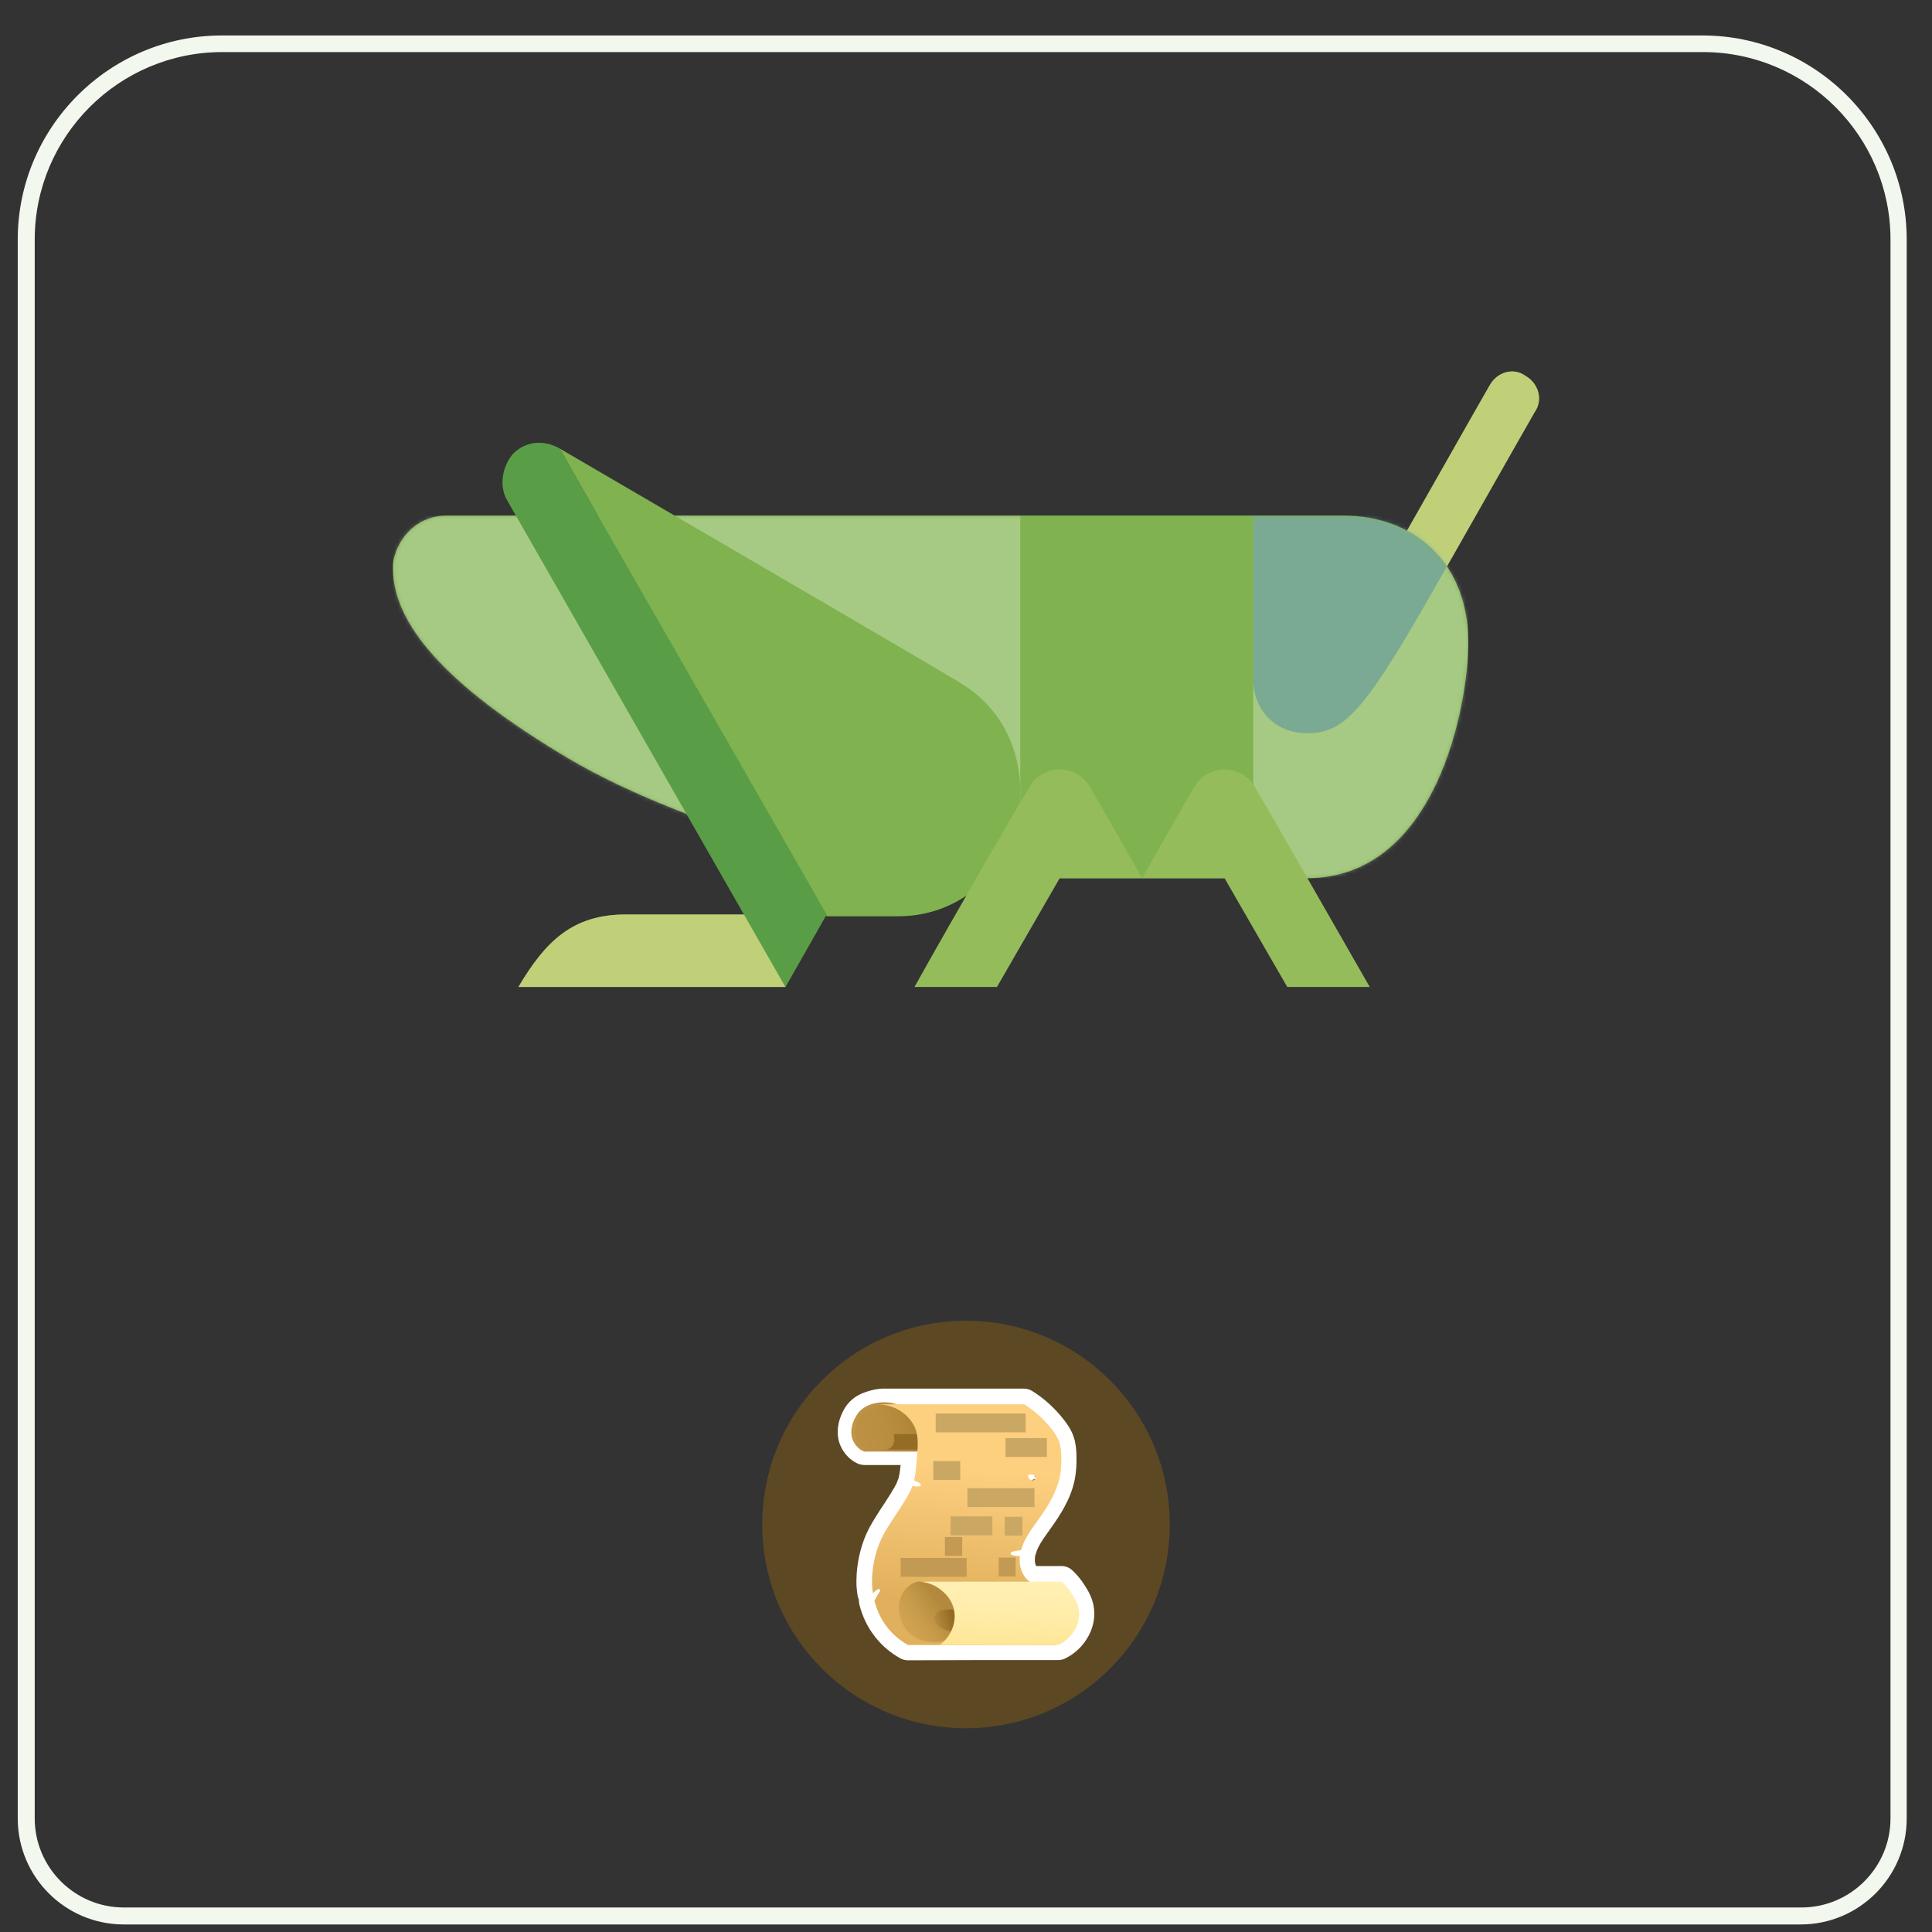 <svg width="512" height="512" viewBox="0 0 512 512" fill="none" xmlns="http://www.w3.org/2000/svg" xmlns:xlink="http://www.w3.org/1999/xlink">

<rect x="0" y="0" width="512" height="512" fill="#333333" stroke="none"/>

<path class="st0" d="M32.8,505.5h444.4c13,0,23.6-10.6,23.6-23.6V63.5c0-27.4-22.3-49.7-49.7-49.7H58.8c-27.4,0-49.7,22.3-49.7,49.7
	v418.4C9.2,494.9,19.8,505.5,32.8,505.5z" fill="none"/>
<path class="st0" d="M32.8,504.4h444.4c11.8,0,21.4-9.6,21.4-21.4v-18.3h2.2V64.6c0-27.4-22.3-49.7-49.7-49.7H58.8
	c-27.4,0-49.7,22.3-49.7,49.7v401.9h2.2V483C11.4,494.8,21,504.4,32.8,504.4z" fill="none"/>
<path class="st0" d="M32.8,504.4h444.4c11.8,0,21.4-9.6,21.4-21.4V262.5h2.2V64.6c0-27.4-22.3-49.7-49.7-49.7H58.8
	c-27.4,0-49.7,22.3-49.7,49.7v198.8h2.2V483C11.4,494.8,21,504.4,32.8,504.4z" fill="none"/>
<path class="st0" d="M32.8,505.5h156.4v-1.8h10.6v-0.4h110.4v0.4h13.2v1.8h153.8c13,0,23.6-10.6,23.6-23.6V63.5
	c0-27.4-22.3-49.7-49.7-49.7H58.8c-27.4,0-49.7,22.3-49.7,49.7v418.4C9.2,494.9,19.8,505.5,32.8,505.5z" fill="none"/>
<path class="st0" d="M32.8,505.5h116.6v-2.2h218.9v2.2h109c13,0,23.6-10.6,23.6-23.6V63.5c0-27.4-22.3-49.7-49.7-49.7H58.8
	c-27.4,0-49.7,22.3-49.7,49.7v418.4C9.2,494.9,19.8,505.5,32.8,505.5z" fill="none"/>
<path class="st1" d="M32.8,510h444.4c15.5,0,28.1-12.6,28.1-28.1V63.5c0-29.8-24.3-54.1-54.1-54.1H58.8C29,9.4,4.7,33.7,4.7,63.5
	v418.4C4.7,497.4,17.3,510,32.8,510z M9.2,63.5c0-27.4,22.3-49.7,49.7-49.7h392.4c27.4,0,49.7,22.3,49.7,49.7v418.4
	c0,13-10.6,23.6-23.6,23.6H32.8c-13,0-23.6-10.6-23.6-23.6V63.5z" fill="rgb(242.3, 247.4, 237.4)"/>
<g transform="translate(76, 0)">
<path d="M132.148 261.562H61.374C68.499 249.549 75.624 242.341 89.874 242.341C95.099 242.341 116.474 242.341 127.873 242.341L132.148 261.562Z" fill="#80B34F"/>
<path opacity="0.3" d="M132.148 261.562H61.374C68.499 249.549 75.624 242.341 89.874 242.341C95.099 242.341 116.474 242.341 127.873 242.341L132.148 261.562Z" fill="#F7D11A"/>
<path opacity="0.3" d="M132.148 261.562H61.374C68.499 249.549 75.624 242.341 89.874 242.341C95.099 242.341 116.474 242.341 127.873 242.341L132.148 261.562Z" fill="white"/>
<path d="M318.821 102.033C320.721 98.669 324.996 97.228 328.321 99.63C331.646 101.553 333.07 105.877 330.696 109.241C329.271 111.643 303.146 157.772 301.721 160.175C299.821 163.538 295.546 164.98 292.221 162.577C288.896 160.655 287.471 156.331 289.846 152.967C291.271 150.564 317.396 104.436 318.821 102.033Z" fill="#80B34F"/>
<path opacity="0.3" d="M318.821 102.033C320.721 98.669 324.996 97.228 328.321 99.63C331.646 101.553 333.07 105.877 330.696 109.241C329.271 111.643 303.146 157.772 301.721 160.175C299.821 163.538 295.546 164.98 292.221 162.577C288.896 160.655 287.471 156.331 289.846 152.967C291.271 150.564 317.396 104.436 318.821 102.033Z" fill="#F7D11A"/>
<path opacity="0.3" d="M318.821 102.033C320.721 98.669 324.996 97.228 328.321 99.63C331.646 101.553 333.07 105.877 330.696 109.241C329.271 111.643 303.146 157.772 301.721 160.175C299.821 163.538 295.546 164.98 292.221 162.577C288.896 160.655 287.471 156.331 289.846 152.967C291.271 150.564 317.396 104.436 318.821 102.033Z" fill="white"/>
<path d="M28.6 147.201C30.5 140.954 35.725 136.63 42.375 136.63C42.375 136.63 277.497 136.63 279.871 136.63C298.871 136.63 313.121 149.123 313.121 170.265C313.121 187.083 304.571 232.731 270.372 232.731C256.597 232.731 162.073 232.731 162.073 232.731C162.073 232.731 107.924 220.719 74.674 201.018C41.425 181.317 28.125 164.98 28.125 150.565C28.125 149.603 28.125 148.642 28.6 147.201Z" fill="#80B34F"/>
<mask id="mask0_488_9421" style="mask-type:alpha" maskUnits="userSpaceOnUse" x="28" y="136" width="286" height="97">
<path d="M28.6 147.201C30.5 140.954 35.725 136.63 42.375 136.63C42.375 136.63 277.497 136.63 279.871 136.63C298.871 136.63 313.121 149.123 313.121 170.265C313.121 187.083 304.571 232.731 270.372 232.731C256.597 232.731 162.073 232.731 162.073 232.731C162.073 232.731 107.924 220.719 74.674 201.018C41.425 181.317 28.125 164.98 28.125 150.565C28.125 149.603 28.125 148.642 28.6 147.201Z" fill="#80B34F"/>
</mask>
<g mask="url(#mask0_488_9421)">
<path opacity="0.3" d="M307.421 150.084C286.046 188.044 280.821 194.291 270.372 194.291C261.822 194.291 256.122 188.044 256.122 179.875C256.122 175.07 256.122 232.731 256.122 232.731H313.121V146.24L307.421 150.084Z" fill="white"/>
<path opacity="0.3" d="M194.373 136.63H28.125V232.731H194.373V136.63Z" fill="white"/>
<path opacity="0.5" d="M307.421 150.084C286.046 188.044 280.821 194.291 270.372 194.291C261.822 194.291 256.122 188.044 256.122 179.876C256.122 175.07 256.122 136.63 256.122 136.63H308.371L307.421 150.084Z" fill="#75A2D8"/>
</g>
<path d="M178.223 180.836C188.198 186.602 194.373 197.174 194.373 209.667C194.373 213.03 194.373 219.277 194.373 219.277C194.373 219.277 190.573 225.524 189.148 227.926C183.448 237.056 173.473 242.822 162.073 242.822C150.199 242.822 143.074 242.822 143.074 242.822C143.074 242.822 91.774 152.967 72.3 118.851C118.374 145.759 175.373 178.914 178.223 180.836Z" fill="#80B34F"/>
<path d="M58.524 132.786C56.149 128.942 57.099 123.657 59.949 120.293C63.274 116.929 68.024 116.449 72.299 118.851L143.073 242.342L132.148 261.562L58.524 132.786Z" fill="#80B34F"/>
<path opacity="0.3" d="M58.524 132.786C56.149 128.942 57.099 123.657 59.949 120.293C63.274 116.929 68.024 116.449 72.299 118.851L143.073 242.342L132.148 261.562L58.524 132.786Z" fill="#006838"/>
<path d="M188.197 261.562H166.348C176.798 242.822 196.272 209.186 196.747 208.706C198.172 205.823 201.497 203.901 204.822 203.901C208.147 203.901 211.472 205.823 212.897 208.706C213.372 209.186 226.672 232.731 226.672 232.731H204.822L188.197 261.562ZM286.996 261.562C275.121 240.9 257.072 209.186 256.597 208.706C255.172 205.823 251.847 203.901 248.522 203.901C245.197 203.901 241.872 205.823 240.447 208.706C239.972 209.186 226.672 232.731 226.672 232.731H248.522L265.146 261.562H286.996Z" fill="#80B34F"/>
<g opacity="0.3">
<path opacity="0.3" d="M188.197 261.562H166.348C176.798 242.822 196.272 209.186 196.747 208.706C198.172 205.823 201.497 203.901 204.822 203.901C208.147 203.901 211.472 205.823 212.897 208.706C213.372 209.186 226.672 232.731 226.672 232.731H204.822L188.197 261.562ZM286.996 261.562C275.121 240.9 257.072 209.186 256.597 208.706C255.172 205.823 251.847 203.901 248.522 203.901C245.197 203.901 241.872 205.823 240.447 208.706C239.972 209.186 226.672 232.731 226.672 232.731H248.522L265.146 261.562H286.996Z" fill="#F7D11A"/>
</g>
<g opacity="0.3">
<path opacity="0.3" d="M188.197 261.562H166.348C176.798 242.822 196.272 209.186 196.747 208.706C198.172 205.823 201.497 203.901 204.822 203.901C208.147 203.901 211.472 205.823 212.897 208.706C213.372 209.186 226.672 232.731 226.672 232.731H204.822L188.197 261.562ZM286.996 261.562C275.121 240.9 257.072 209.186 256.597 208.706C255.172 205.823 251.847 203.901 248.522 203.901C245.197 203.901 241.872 205.823 240.447 208.706C239.972 209.186 226.672 232.731 226.672 232.731H248.522L265.146 261.562H286.996Z" fill="white"/>
</g>
</g>
<path d="M310 404C310 433.823 285.823 458 256 458C226.177 458 202 433.823 202 404C202 374.177 226.177 350 256 350C285.823 350 310 374.177 310 404Z" fill="#BE7A00" fill-opacity="0.3"/>
<path d="M240.593 440C239.909 440 239.225 439.82 238.622 439.492C236.097 438.083 233.915 436.265 232.139 434.07C230.038 431.498 228.556 428.483 227.725 425.141C227.627 424.748 227.595 424.339 227.611 423.929C227.432 423.569 227.318 423.175 227.253 422.749C227.122 421.881 227.057 421.144 227.008 420.603C226.976 420.243 226.292 411.511 231.211 403.402C233.068 400.339 234.175 398.717 234.42 398.373C237.254 394.015 237.58 393.163 237.808 392.59L237.824 392.541C237.857 392.459 237.873 392.393 237.905 392.311V392.295C237.971 392.115 238.036 391.951 238.117 391.803C238.133 391.623 238.166 391.443 238.215 391.279C238.427 390.444 238.541 389.526 238.671 388.248H229.093C228.637 388.248 228.181 388.167 227.741 388.019H227.725C224.988 387.036 222.708 384.251 222.154 381.237C221.649 378.419 222.48 375.913 223.262 374.307L223.294 374.242C223.604 373.603 224.125 372.571 225.168 371.489C226.927 369.687 228.865 369.065 230.136 368.672C231.292 368.311 232.481 368.082 233.703 368H233.85C233.866 368 233.882 368 233.898 368C233.996 368 234.078 368 234.175 368H234.322H234.354H234.387H271.362C272.112 368 272.845 368.213 273.48 368.59C276.558 370.49 279.327 372.98 281.754 376.011C282.667 377.158 283.823 378.73 284.507 380.713C285.094 382.416 285.224 384.104 285.273 385.529C285.354 388.068 285.191 390.263 284.784 392.262C283.709 397.39 280.842 401.698 278.236 405.335L277.91 405.794C276.884 407.219 275.825 408.694 275.125 410.135C274.848 410.709 274.636 411.282 274.49 411.823C274.441 412.003 274.376 412.167 274.311 412.33C274.311 412.511 274.311 412.674 274.278 412.855C274.229 413.264 274.229 413.657 274.278 414.018C274.327 414.362 274.441 414.706 274.587 415.017H281.347C282.373 415.017 283.351 415.41 284.116 416.098C285.305 417.196 286.348 418.441 287.227 419.784C288.368 421.537 289.915 423.913 289.997 427.369C290.062 430.122 289.198 432.759 287.407 435.216C286.071 437.051 284.279 438.558 282.211 439.541C281.673 439.803 281.054 439.934 280.451 439.934H260.172L240.593 440ZM235.169 424.552C235.755 426.354 236.635 427.975 237.791 429.401C238.818 430.662 240.056 431.76 241.473 432.644L279.653 432.612C280.24 432.251 280.924 431.711 281.494 430.924C281.803 430.515 282.716 429.237 282.683 427.582C282.65 426.288 282.064 425.322 281.103 423.847C280.777 423.339 280.403 422.864 279.995 422.405H271.721L270.857 421.767C268.805 420.243 267.42 417.818 267.03 415.132C266.345 414.902 265.759 414.476 265.336 413.936L251.001 411.053L265.629 408.988C266.052 408.579 266.59 408.251 267.209 408.087C267.518 408.005 267.811 407.924 268.105 407.874C268.235 407.563 268.365 407.252 268.512 406.957C269.489 404.942 270.727 403.205 271.932 401.518L272.258 401.059C273.708 399.028 275.174 396.898 276.233 394.654L276.216 394.67L276.086 394.801L275.858 394.949C275.825 394.965 275.793 394.998 275.744 395.014L275.597 395.096C275.581 395.113 275.565 395.113 275.549 395.129C275.434 395.195 275.304 395.26 275.19 395.309C275.141 395.326 275.092 395.342 275.044 395.375C275.011 395.391 274.978 395.408 274.93 395.408L274.49 395.637H273.92C273.887 395.637 273.838 395.637 273.806 395.653C273.724 395.653 273.626 395.67 273.545 395.67H273.529C273.464 395.67 273.382 395.67 273.317 395.67H272.682L272.356 395.506L272.274 395.489C272.209 395.473 272.16 395.457 272.095 395.424L271.932 395.375L271.835 395.326C271.786 395.309 271.737 395.276 271.688 395.26C271.639 395.244 271.59 395.211 271.542 395.178C271.476 395.145 271.427 395.113 271.362 395.08C271.346 395.063 271.313 395.047 271.297 395.031L271.183 394.965L271.069 394.867L270.874 394.736L270.694 394.572C270.597 394.49 270.532 394.425 270.483 394.375C270.418 394.31 270.369 394.244 270.304 394.179L270.19 394.048C270.157 394.015 270.124 393.966 270.092 393.933L270.043 393.868C269.994 393.802 269.929 393.72 269.864 393.605C269.847 393.573 269.831 393.54 269.815 393.524C269.766 393.458 269.733 393.392 269.717 393.343L269.619 393.147C269.587 393.065 269.538 392.983 269.505 392.885L269.44 392.721C269.44 392.721 269.44 392.721 269.44 392.704C269.424 392.672 269.424 392.655 269.408 392.623C269.359 392.491 269.31 392.36 269.261 392.213L269.196 392L269.114 391.427V391.165C269.114 391.115 269.114 391.05 269.114 391.001C269.114 390.722 269.163 390.444 269.229 390.165L269.277 389.969L269.359 389.772C269.375 389.723 269.391 389.69 269.408 389.641L269.489 389.428L269.619 389.215C269.929 388.691 270.369 388.248 270.906 387.921L271.134 387.79L271.346 387.708C271.395 387.691 271.427 387.675 271.46 387.659L271.574 387.61L271.704 387.577C272.226 387.413 272.779 387.364 273.317 387.462C273.35 387.462 273.382 387.478 273.398 387.478C273.431 387.478 273.447 387.478 273.48 387.478H273.578C273.61 387.478 273.643 387.479 273.692 387.495L273.789 387.511C273.871 387.528 273.969 387.528 274.05 387.544L274.278 387.577C274.376 387.593 274.49 387.626 274.587 387.642C274.636 387.659 274.685 387.675 274.734 387.675C274.799 387.691 274.832 387.708 274.881 387.724L275.174 387.839L275.255 387.872C275.369 387.921 275.483 387.97 275.581 388.035C275.614 388.052 275.646 388.068 275.679 388.101C275.744 388.15 275.825 388.183 275.891 388.232L276.2 388.445L276.314 388.56L276.396 388.625L276.689 388.937L276.77 389.035L276.786 389.051L277.617 389.805V390.001L277.666 390.051V390.296C277.894 389.002 277.976 387.511 277.91 385.791C277.878 384.923 277.813 383.924 277.536 383.121C277.226 382.22 276.558 381.319 276.005 380.647C274.278 378.501 272.437 376.781 270.369 375.388H234.354H234.322C234.273 375.388 234.24 375.388 234.192 375.388H234.159C234.126 375.388 234.094 375.388 234.061 375.388C233.459 375.438 232.888 375.552 232.335 375.732C231.406 376.027 230.852 376.208 230.413 376.666C230.152 376.928 230.022 377.207 229.843 377.567L229.826 377.584C229.403 378.452 229.24 379.287 229.354 379.926C229.403 380.221 229.68 380.647 229.94 380.893H246.555L246.343 384.366C246.294 385.185 246.229 386.037 246.131 387.069C246.017 388.412 245.919 389.526 245.789 390.526C246.734 391.263 247.255 392.393 247.223 393.573L249.047 395.211L246.571 395.539C245.952 396.456 244.926 397.046 243.786 397.128C243.216 398.225 242.254 399.798 240.495 402.501L240.43 402.616C240.414 402.632 239.355 404.123 237.449 407.268C234.99 411.315 234.42 415.705 234.306 418.13C234.745 418.326 235.136 418.621 235.462 418.982L237.303 418.687L236.309 420.587C236.57 421.668 236.342 422.831 235.625 423.765L235.609 423.782C235.56 423.847 235.495 423.945 235.446 424.027C235.381 424.208 235.283 424.371 235.169 424.552ZM273.512 393.392V393.884C273.545 393.884 273.561 393.868 273.594 393.868V393.622L273.512 393.392ZM272.437 393.769L272.486 393.704L272.714 393.163L272.665 393.245L272.437 393.769ZM273.887 392.606L274.343 393.524C274.343 393.524 274.359 393.524 274.359 393.507L273.887 392.278L274.376 393.491C274.392 393.474 274.408 393.474 274.408 393.458L273.985 392.213L274.473 393.409C274.49 393.392 274.522 393.376 274.539 393.36L274.197 392.639L273.985 392.229L274.001 392.246L273.985 392.229L274.001 392.246L274.066 392.311L274.017 392.213L274.083 392.311L274.343 392.573L274.099 392.164L274.131 392.197L274.099 392.164L274.311 392.393L274.93 392.999C274.946 392.967 274.978 392.95 274.995 392.917L274.18 392.098L275.011 392.885C275.027 392.868 275.027 392.852 275.044 392.835L274.245 392.033L274.995 392.59L274.93 392.524L274.278 392.016L274.881 392.475L274.604 392.18L274.164 391.918H274.115L274.229 392.049L274.083 391.918L274.197 392.066L274.066 391.934L274.18 392.066L274.017 391.902L274.18 392.066L274.001 391.902H273.936L274.083 392.147L273.985 392.049L274.001 392.082L274.083 392.164L274.001 392.082L274.05 392.18L273.985 392.082L273.903 392L274.017 392.18L273.903 391.984L273.871 391.951L273.952 392.213L273.773 392.033L273.708 392.098V392.295L273.643 392.164L273.512 392.295V392.164V392.295L273.496 392.311L273.561 392.426V392.311L273.578 392.459L273.61 392.524L273.578 392.311L273.61 392.541L273.692 392.672V392.295L273.708 392.36V392.311L273.74 392.36L273.724 392.311L273.74 392.393L273.773 392.475L273.74 392.311L273.887 392.606ZM273.284 392.655V392.688V392.655ZM273.936 392L274.017 392.082L274.001 392.049L273.92 391.967L273.936 392ZM273.887 391.967L273.92 392L273.887 391.967ZM275.255 391.689H275.597C275.614 391.623 275.614 391.574 275.63 391.525H274.473L274.702 391.41H274.441L274.783 391.361H274.653L274.441 391.41L274.49 391.361H274.425H274.457H274.425L274.555 391.296L274.587 391.263H274.392L274.62 391.165H274.604L274.392 391.246L274.408 391.23H274.392L274.408 391.214L274.392 391.23L274.425 391.214L274.473 391.165L274.392 391.197L274.49 391.148H274.262L274.18 391.246H274.311L274.392 391.181L274.327 391.246H274.343L274.425 391.214L274.359 391.246H274.408L274.425 391.23L274.408 391.246H274.425L274.343 391.345H274.473H274.457H274.473L274.392 391.377L274.473 391.361L274.392 391.394H274.473H274.457H274.473L274.376 391.492L274.425 391.509H274.49H274.457L274.506 391.525L274.864 391.623L275.255 391.689ZM274.131 391.246L274.229 391.148L274.131 391.246ZM274.099 391.246L274.197 391.148H274.18L274.099 391.246ZM274.001 391.246H274.066L274.148 391.148H274.05L274.001 391.246ZM274.197 391.165L274.115 391.246L274.213 391.165H274.197ZM274.148 391.165L274.083 391.246L274.164 391.165H274.148ZM275.076 390.1L274.539 390.64L274.571 390.624L274.995 390.395L275.369 390.018C275.353 389.985 275.32 389.952 275.304 389.936L275.076 390.1ZM275.369 390.018L275.011 390.362L275.353 390.182L275.418 390.1C275.418 390.083 275.402 390.083 275.402 390.067C275.402 390.051 275.386 390.051 275.386 390.034C275.369 390.034 275.369 390.018 275.369 390.018ZM276.689 388.887C276.689 388.904 276.689 388.904 276.689 388.887V388.887Z" fill="white"/>
<path d="M243.867 384.186H229.126C227.709 383.678 226.455 382.007 226.194 380.532C225.917 379.058 226.292 377.502 226.96 376.158C226.992 376.093 227.481 375.11 228.132 374.389C230.478 371.817 236.244 371.145 239.974 373.897C242.124 375.487 242.955 377.731 243.281 378.632C244.144 381.024 244.014 383.121 243.867 384.186Z" fill="url(#paint0_linear_566_15840)" stroke="url(#paint1_linear_566_15840)" stroke-miterlimit="10"/>
<path d="M247.353 380.074H236.88C236.863 380.057 236.847 380.057 236.815 380.041C237.043 380.844 237.108 381.728 236.815 382.531C236.521 383.334 235.853 384.006 235.039 384.153H246.034C246.148 384.153 246.099 383.907 246.164 383.825C247.011 382.826 247.679 381.581 247.614 380.27C247.532 380.238 247.451 380.205 247.37 380.172C247.353 380.172 247.337 380.09 247.353 380.074Z" fill="#956C25"/>
<path d="M268.121 411.265C268.935 411.036 269.766 410.905 270.597 410.79C270.825 409.971 271.134 409.152 271.509 408.398C272.437 406.465 273.724 404.729 274.979 402.992C277.503 399.454 279.947 395.719 280.842 391.459C281.233 389.575 281.315 387.642 281.25 385.709C281.201 384.48 281.103 383.252 280.696 382.089C280.256 380.811 279.474 379.68 278.627 378.616C276.575 376.06 274.197 373.865 271.411 372.145H232.416C233.589 372.161 236.961 372.341 239.844 374.831C241.163 375.978 241.864 377.158 242.043 377.485C243.493 380.041 243.313 382.531 242.955 386.839C242.743 389.28 242.613 390.837 242.238 392.344C242.808 392.54 243.362 392.803 243.851 393.147C244.177 393.376 244.046 393.867 243.655 393.9C243.476 393.917 243.281 393.9 243.102 393.9C243.036 393.949 242.955 393.966 242.89 393.966C242.531 393.933 242.173 393.867 241.815 393.769C241.782 393.867 241.733 393.982 241.701 394.08C241.375 394.932 241.033 395.882 237.857 400.748C237.857 400.748 236.765 402.288 234.745 405.597C230.478 412.625 231.129 420.325 231.129 420.325C231.162 420.8 231.227 421.439 231.341 422.209C231.748 421.832 232.156 421.439 232.644 421.177C232.823 421.078 233.035 421.127 233.165 421.275C233.296 421.439 233.263 421.652 233.133 421.799C232.937 422.061 232.758 422.34 232.595 422.618C232.579 422.684 232.547 422.749 232.498 422.815C232.481 422.831 232.481 422.848 232.465 422.848C232.221 423.29 231.993 423.749 231.732 424.191C232.27 426.37 233.296 429.007 235.332 431.514C237.189 433.791 239.241 435.167 240.642 435.953C253.706 435.953 266.785 435.937 279.849 435.937C280.614 433.119 280.452 430.875 280.24 429.564C280.158 428.991 279.67 427.041 278.073 423.437C277.78 422.766 277.471 422.094 277.015 421.521C276.314 420.603 274.832 420.21 273.773 419.719C271.835 418.818 270.581 416.753 270.287 414.624C270.19 413.903 270.19 413.166 270.271 412.445C269.538 412.363 268.805 412.265 268.105 412.052C267.746 411.921 267.73 411.364 268.121 411.265ZM272.437 391.148C272.437 391.099 272.437 391.066 272.454 391.017C272.47 390.984 272.486 390.951 272.486 390.919C272.519 390.853 272.568 390.804 272.633 390.771C272.666 390.755 272.698 390.738 272.731 390.738C272.78 390.722 272.828 390.722 272.894 390.738C272.942 390.738 272.991 390.755 273.04 390.788C273.056 390.788 273.089 390.788 273.105 390.788C273.138 390.788 273.154 390.788 273.187 390.788C273.219 390.788 273.236 390.788 273.268 390.788C273.284 390.788 273.317 390.788 273.35 390.788C273.366 390.788 273.399 390.788 273.415 390.788C273.431 390.788 273.464 390.788 273.48 390.788C273.545 390.788 273.594 390.804 273.643 390.804C273.659 390.804 273.675 390.804 273.708 390.82C273.724 390.82 273.741 390.82 273.757 390.837C273.773 390.853 273.789 390.853 273.806 390.853C273.822 390.853 273.838 390.869 273.855 390.869C273.871 390.869 273.887 390.886 273.903 390.886C273.92 390.886 273.936 390.902 273.936 390.902C273.936 390.902 273.952 390.902 273.952 390.919C273.985 390.935 274.034 390.951 274.066 390.968C274.083 390.968 274.083 390.984 274.099 390.984C274.115 390.984 274.115 391.001 274.132 391.001C274.148 391.001 274.148 391.017 274.164 391.017C274.164 391.017 274.164 391.017 274.18 391.033C274.213 391.05 274.246 391.082 274.262 391.099L274.278 391.115L274.294 391.132C274.294 391.132 274.294 391.132 274.311 391.148C274.327 391.181 274.36 391.213 274.376 391.23L274.392 391.246C274.392 391.246 274.392 391.263 274.408 391.263C274.408 391.263 274.408 391.263 274.408 391.279C274.425 391.312 274.441 391.345 274.441 391.377V391.394V391.41C274.441 391.443 274.457 391.476 274.457 391.525V391.541C274.457 391.558 274.457 391.558 274.457 391.558V391.574C274.457 391.607 274.441 391.639 274.441 391.689V391.705C274.441 391.721 274.441 391.721 274.441 391.721C274.441 391.738 274.441 391.738 274.441 391.738C274.425 391.77 274.408 391.803 274.392 391.836C274.392 391.836 274.392 391.836 274.392 391.852C274.392 391.852 274.392 391.869 274.376 391.869C274.376 391.869 274.376 391.885 274.36 391.885C274.36 391.885 274.36 391.885 274.36 391.902C274.343 391.934 274.311 391.967 274.294 391.983L274.278 392L274.262 392.016L274.246 392.033L274.229 392.049C274.197 392.065 274.164 392.098 274.148 392.115C274.148 392.115 274.148 392.115 274.132 392.131L274.115 392.147L274.099 392.164C274.099 392.164 274.083 392.18 274.066 392.18C274.066 392.18 274.05 392.196 274.034 392.196H274.017C273.985 392.213 273.936 392.229 273.903 392.246C273.887 392.246 273.887 392.246 273.871 392.262C273.855 392.262 273.855 392.262 273.838 392.278C273.822 392.295 273.822 392.278 273.806 392.295C273.789 392.295 273.789 392.295 273.773 392.295H273.757C273.724 392.295 273.675 392.311 273.643 392.311C273.627 392.311 273.627 392.311 273.61 392.311C273.594 392.311 273.594 392.311 273.578 392.311C273.561 392.311 273.561 392.311 273.545 392.311C273.529 392.311 273.529 392.311 273.513 392.311H273.496C273.464 392.311 273.415 392.295 273.382 392.295C273.366 392.295 273.366 392.295 273.35 392.295C273.333 392.295 273.333 392.295 273.317 392.278C273.301 392.278 273.301 392.278 273.284 392.262C273.268 392.262 273.268 392.246 273.252 392.246C273.219 392.229 273.187 392.213 273.154 392.196H273.138C273.122 392.196 273.122 392.18 273.105 392.18C273.089 392.18 273.089 392.164 273.073 392.164C273.056 392.164 273.056 392.147 273.04 392.147L273.024 392.131C272.991 392.115 272.959 392.082 272.942 392.065C272.926 392.049 272.926 392.049 272.91 392.033C272.894 392.016 272.894 392.016 272.877 392C272.861 391.983 272.861 391.983 272.845 391.967C272.828 391.951 272.828 391.951 272.812 391.934C272.78 391.902 272.763 391.869 272.731 391.836L272.714 391.82C272.698 391.803 272.698 391.787 272.682 391.787C272.666 391.77 272.666 391.754 272.649 391.738C272.649 391.721 272.633 391.705 272.617 391.689C272.617 391.672 272.6 391.656 272.6 391.639C272.584 391.59 272.551 391.541 272.535 391.492C272.535 391.476 272.519 391.459 272.519 391.443C272.519 391.426 272.503 391.41 272.503 391.377C272.503 391.361 272.503 391.345 272.486 391.345C272.47 391.312 272.454 391.279 272.454 391.246C272.454 391.213 272.437 391.181 272.437 391.148C272.437 391.181 272.437 391.164 272.437 391.148Z" fill="url(#paint2_linear_566_15840)"/>
<path d="M238.313 424.765C238.183 425.617 238.232 426.321 238.281 426.813C238.313 427.19 238.395 428.238 238.802 429.368C239.73 431.99 241.75 433.431 242.027 433.611C243.672 434.742 245.252 434.955 246.001 435.053C247.256 435.217 249.943 435.545 251.816 433.808C252.94 432.76 253.331 431.416 253.429 430.892C253.657 429.778 253.608 428.631 253.51 427.501C253.445 426.616 253.348 425.732 252.957 424.945C252.501 423.979 251.67 423.258 250.872 422.553C249.275 421.161 248.494 420.456 247.321 419.932C246.213 419.441 244.845 418.818 243.135 419.179C241.327 419.572 240.268 420.833 239.861 421.308C238.655 422.734 238.395 424.274 238.313 424.765Z" fill="url(#paint3_linear_566_15840)"/>
<path d="M250.398 426.615C249.812 426.697 249.226 426.845 248.721 427.156C248.216 427.467 247.792 427.942 247.662 428.516C247.532 429.089 247.711 429.712 248.037 430.203C248.362 430.695 248.835 431.071 249.34 431.366C250.887 432.333 252.858 432.742 254.585 432.136C255.041 431.972 255.481 431.743 255.757 431.35C256.474 430.301 256.279 428.057 255.269 427.238C254.764 426.828 253.982 426.73 253.363 426.632C252.386 426.484 251.376 426.468 250.398 426.615Z" fill="url(#paint4_linear_566_15840)"/>
<path d="M243.363 419.162C256.035 419.162 268.724 419.162 281.413 419.162C282.065 419.768 283.009 420.735 283.889 422.095C284.883 423.634 285.941 425.256 285.99 427.533C286.055 430.237 284.687 432.202 284.182 432.874C282.912 434.643 281.348 435.528 280.517 435.921H249.08C252.012 433.693 253.494 430.105 252.843 426.731C252.012 422.471 248.201 420.505 247.5 420.161C245.839 419.342 244.308 419.178 243.363 419.162Z" fill="url(#paint5_linear_566_15840)"/>
<path d="M247.972 377.092H271.802" stroke="#CBA764" stroke-width="5" stroke-miterlimit="10"/>
<path d="M266.476 383.612H277.438" stroke="#CBA764" stroke-width="5" stroke-miterlimit="10"/>
<path d="M247.337 389.706H254.471" stroke="#CBA764" stroke-width="5" stroke-miterlimit="10"/>
<path d="M256.377 396.882H274.148" stroke="#CBA764" stroke-width="5" stroke-miterlimit="10"/>
<path d="M251.914 404.368H262.99" stroke="#CBA764" stroke-width="5" stroke-miterlimit="10"/>
<path d="M266.265 404.467H270.956" stroke="#CBA764" stroke-width="5" stroke-miterlimit="10"/>
<path d="M250.416 409.824H254.993" stroke="#C39A54" stroke-width="5" stroke-miterlimit="10"/>
<path d="M264.668 415.279H269.148" stroke="#C39A54" stroke-width="5" stroke-miterlimit="10"/>
<path d="M256.165 415.378H238.688" stroke="#C39A54" stroke-width="5" stroke-miterlimit="10"/>
<defs>
<linearGradient id="paint0_linear_566_15840" x1="225.979" y1="381.75" x2="243.157" y2="376.8" gradientUnits="userSpaceOnUse">
<stop stop-color="#BD9245"/>
<stop offset="0.517" stop-color="#B98E41"/>
<stop offset="1" stop-color="#AF8437"/>
</linearGradient>
<linearGradient id="paint1_linear_566_15840" x1="226.025" y1="378.16" x2="244.057" y2="378.16" gradientUnits="userSpaceOnUse">
<stop stop-color="#C09548"/>
<stop offset="1" stop-color="#B18639"/>
</linearGradient>
<linearGradient id="paint2_linear_566_15840" x1="258.948" y1="374.653" x2="254.275" y2="424.917" gradientUnits="userSpaceOnUse">
<stop offset="0.04" stop-color="#FDD080"/>
<stop offset="0.282" stop-color="#FDD080"/>
<stop offset="1" stop-color="#E1B05C"/>
</linearGradient>
<linearGradient id="paint3_linear_566_15840" x1="240.665" y1="430.82" x2="253.519" y2="422.384" gradientUnits="userSpaceOnUse">
<stop stop-color="#D1A351"/>
<stop offset="0.3" stop-color="#C69A49"/>
<stop offset="0.646" stop-color="#B38A3D"/>
</linearGradient>
<linearGradient id="paint4_linear_566_15840" x1="247.864" y1="430.483" x2="256.208" y2="428.518" gradientUnits="userSpaceOnUse">
<stop stop-color="#9B722A" stop-opacity="0.2"/>
<stop offset="0.345" stop-color="#986F27" stop-opacity="0.686"/>
<stop offset="0.568" stop-color="#936A22"/>
</linearGradient>
<linearGradient id="paint5_linear_566_15840" x1="265.298" y1="408.431" x2="263.474" y2="452.077" gradientUnits="userSpaceOnUse">
<stop offset="2.04359e-07" stop-color="#FFF1B8"/>
<stop offset="0.22" stop-color="#FFF0B5"/>
<stop offset="0.418" stop-color="#FFEDAB"/>
<stop offset="0.608" stop-color="#FFE799"/>
<stop offset="0.65" stop-color="#FFE594"/>
</linearGradient>
</defs>
</svg>